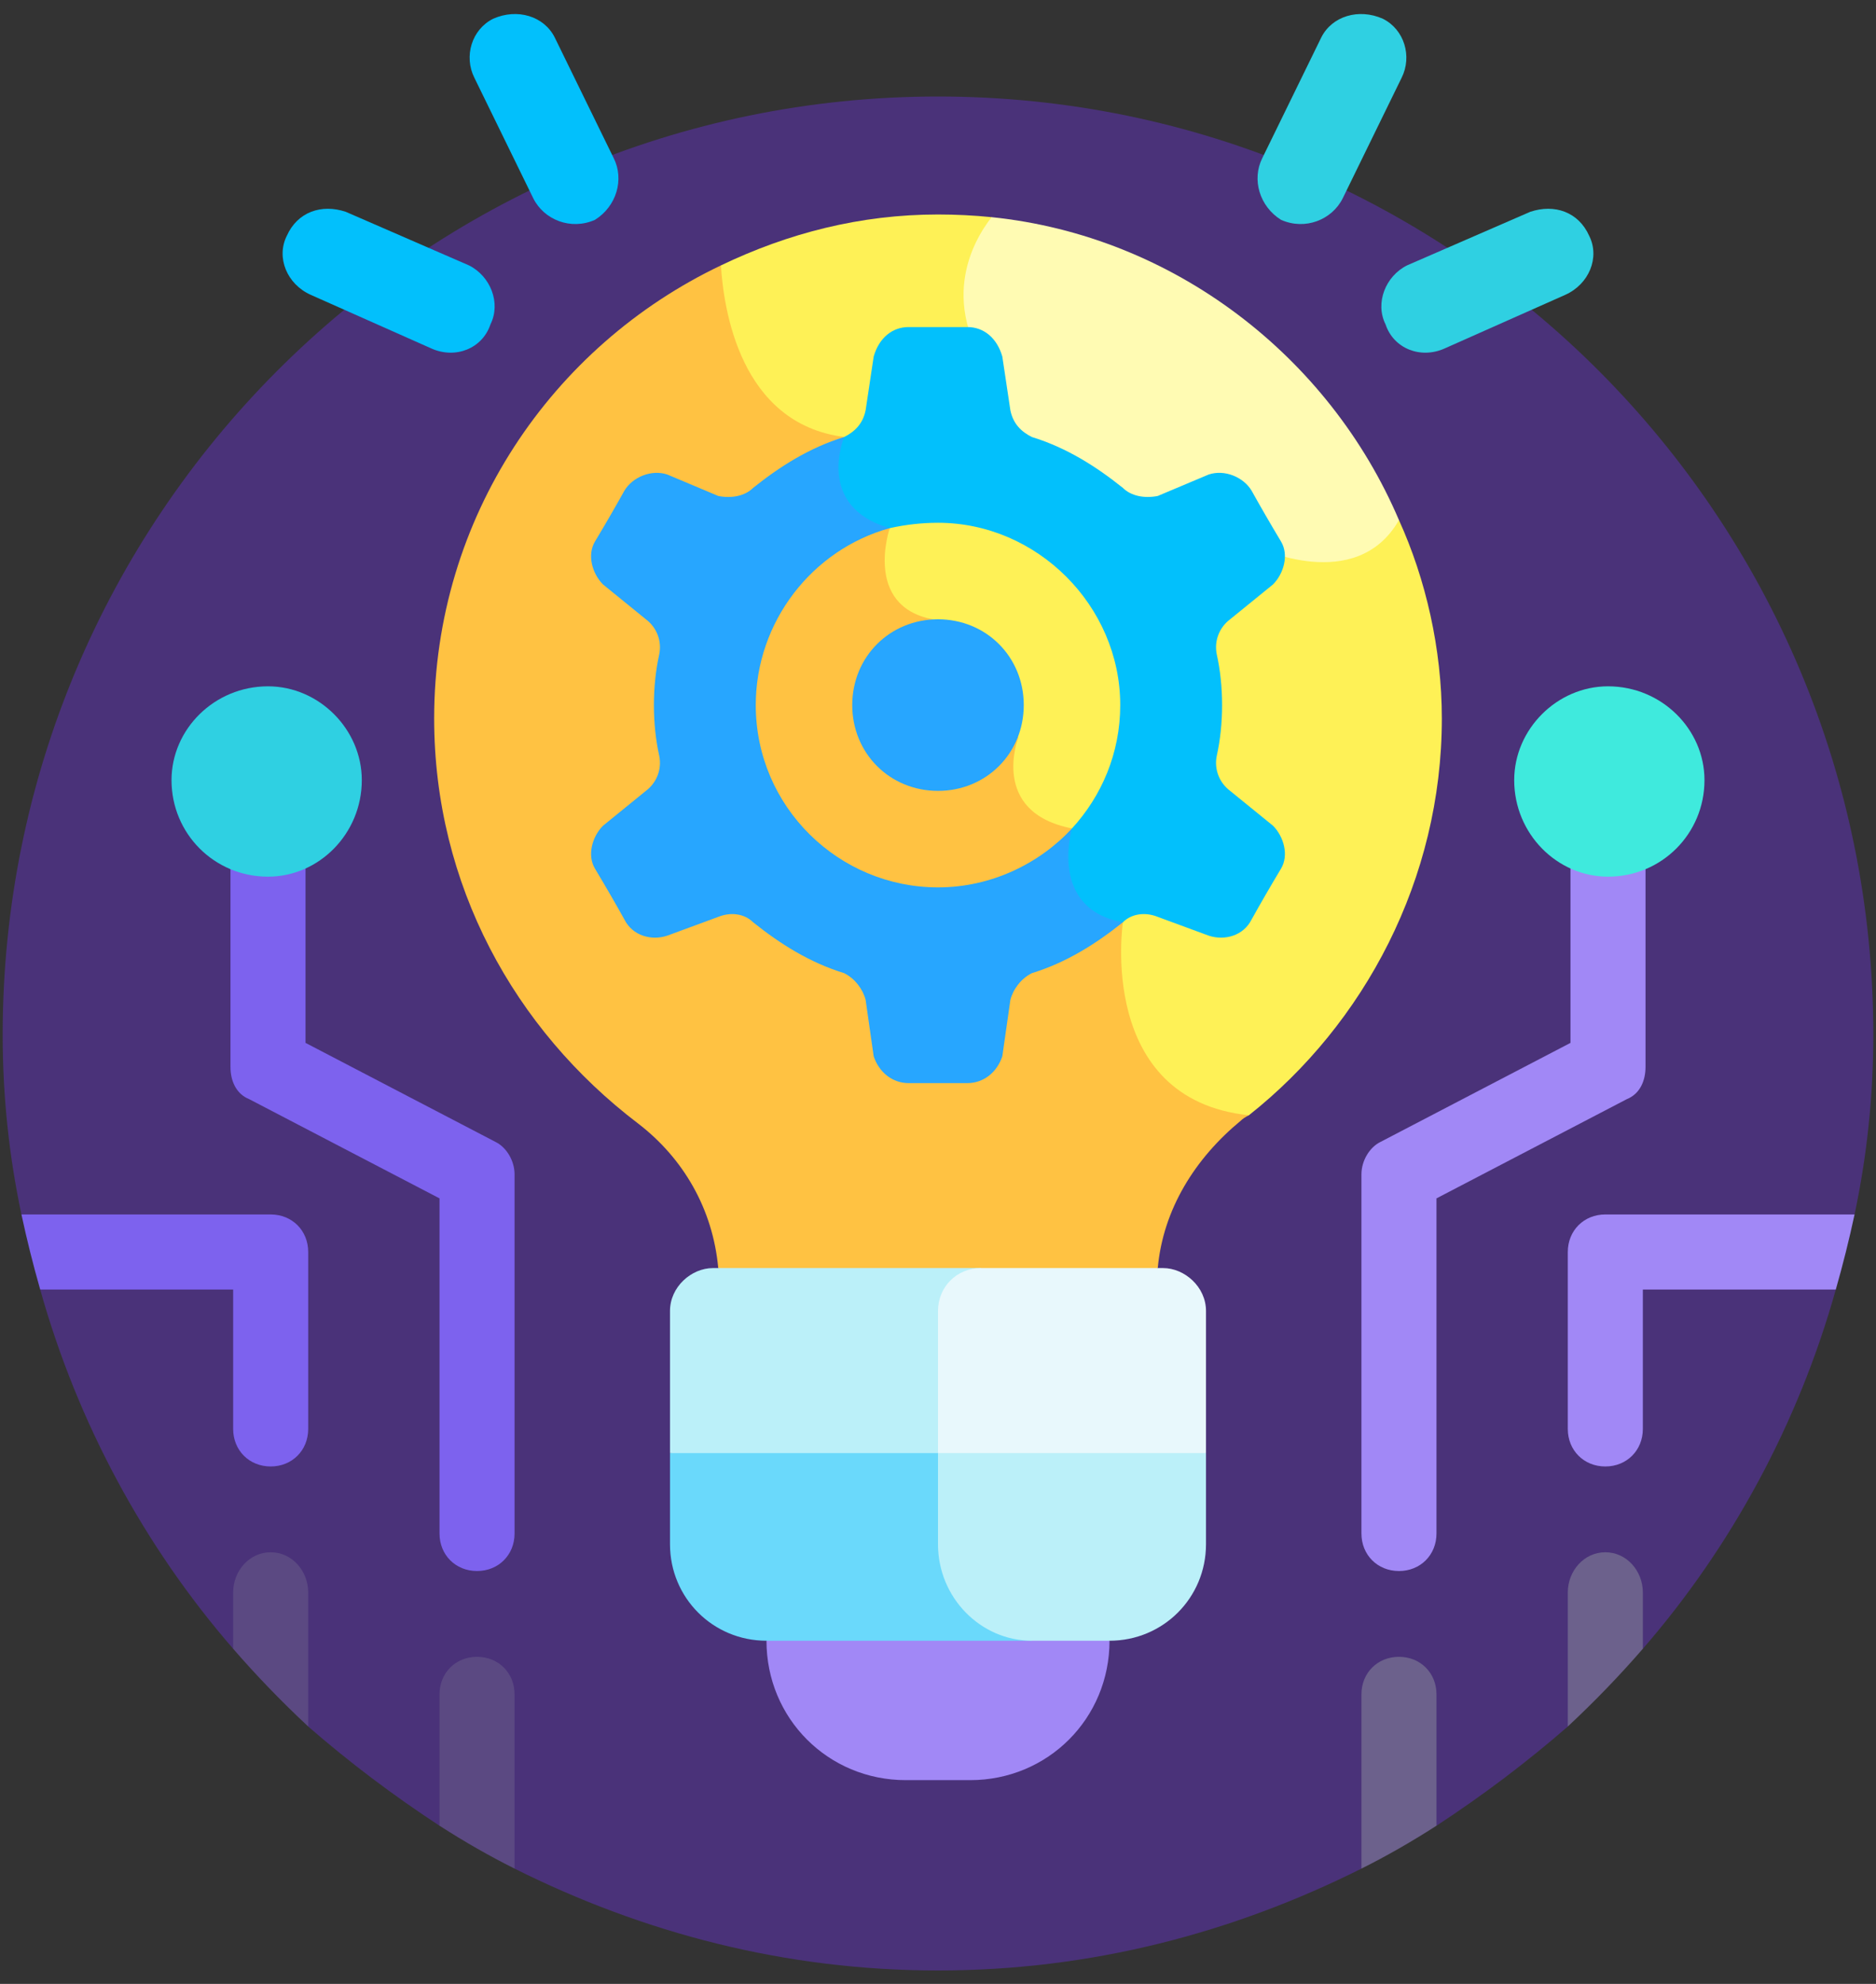 <svg version="1.2" xmlns="http://www.w3.org/2000/svg" viewBox="0 0 70 74" width="70" height="74"><rect x="0" y="0" width="70" height="74" fill="#333333" stroke="none"/><style>.a{fill:#4a3279}.b{fill:#a188f6}.c{fill:#7d62ee}.d{fill:#2fd0e2}.e{fill:#5b4982}.f{fill:#6c618c}.g{fill:#02c0fc}.h{fill:#ffc242}.i{fill:#fef156}.j{fill:#fffbb3}.k{fill:#27a6ff}.l{fill:#6ad9fb}.m{fill:#bbf0f9}.n{fill:#e8f8fc}.o{fill:#3feadd}</style><path class="a" d="m69.9 38.6c0-19.3-15.6-35-34.9-35-19.3 0-34.9 15.7-34.9 35q0 3.4 0.7 6.7l2.1 1.2-1.4 1.6c1.4 5 3.9 9.6 7.2 13.4l1.4-0.1 1.4 3q2.3 2 4.9 3.7l1.4-1.1 1.4 2.7c4.8 2.4 10.1 3.8 15.8 3.8 5.7 0 11-1.4 15.8-3.8l1.4-2.7 1.4 1.1q2.6-1.7 4.9-3.7l1.4-3.2 1.4 0.3c3.3-3.8 5.8-8.4 7.2-13.4l-1-1.4 1.7-1.4q0.7-3.3 0.7-6.7z"/><path class="b" d="m33.7 57.1l-5.1 4.1c0 2.9 2.3 5.2 5.2 5.2h2.4c2.9 0 5.2-2.3 5.2-5.2z"/><path class="b" d="m52.2 58.6c-0.8 0-1.4-0.6-1.4-1.4v-13.4c0-0.5 0.3-1 0.7-1.2l7.1-3.7v-9.8c0-0.8 0.6-1.4 1.4-1.4 0.8 0 1.4 0.6 1.4 1.4v10.7c0 0.5-0.2 1-0.7 1.2l-7.1 3.7v12.5c0 0.8-0.6 1.4-1.4 1.4z"/><path class="c" d="m17.8 58.6c-0.8 0-1.4-0.6-1.4-1.4v-12.5l-7.1-3.7c-0.5-0.2-0.7-0.7-0.7-1.2v-10.7c0-0.8 0.6-1.4 1.4-1.4 0.8 0 1.4 0.6 1.4 1.4v9.8l7.1 3.7c0.4 0.2 0.7 0.7 0.7 1.2v13.4c0 0.8-0.6 1.4-1.4 1.4z"/><path class="b" d="m59.9 45.3c-0.8 0-1.4 0.6-1.4 1.4v6.6c0 0.8 0.6 1.4 1.4 1.4 0.8 0 1.4-0.6 1.4-1.4v-5.2h7.2q0.4-1.4 0.7-2.8z"/><path class="c" d="m10.1 45.3h-9.3q0.3 1.4 0.7 2.8h7.2v5.2c0 0.8 0.6 1.4 1.4 1.4 0.8 0 1.4-0.6 1.4-1.4v-6.6c0-0.8-0.6-1.4-1.4-1.4z"/><path fill-rule="evenodd" class="d" d="m10 32.7c-2 0-3.6-1.6-3.6-3.6 0-1.9 1.6-3.5 3.6-3.5 1.9 0 3.5 1.6 3.5 3.5 0 2-1.6 3.6-3.5 3.6z"/><path class="e" d="m10.1 57.9c-0.8 0-1.4 0.7-1.4 1.5v2.1q1.3 1.5 2.8 2.9v-5c0-0.8-0.6-1.5-1.4-1.5z"/><path class="f" d="m61.3 61.5v-2.1c0-0.8-0.6-1.5-1.4-1.5-0.8 0-1.4 0.7-1.4 1.5v5q1.5-1.4 2.8-2.9z"/><path class="d" d="m51.6 0.7c0.8 0.4 1.1 1.4 0.7 2.2l-2.2 4.5c-0.4 0.8-1.4 1.2-2.3 0.8-0.8-0.5-1.1-1.5-0.7-2.3l2.2-4.5c0.4-0.8 1.4-1.1 2.3-0.7z"/><path class="d" d="m59.3 8.8c0.4 0.8 0 1.8-0.9 2.2l-4.5 2c-0.9 0.4-1.9 0-2.2-0.9-0.4-0.8 0-1.8 0.8-2.2l4.6-2c0.9-0.3 1.8 0 2.2 0.9z"/><path class="g" d="m18.4 0.7c-0.8 0.4-1.1 1.4-0.7 2.2l2.2 4.5c0.4 0.8 1.4 1.2 2.3 0.8 0.8-0.5 1.1-1.5 0.7-2.3l-2.2-4.5c-0.4-0.8-1.4-1.1-2.3-0.7z"/><path class="g" d="m10.7 8.8c-0.4 0.8 0 1.8 0.9 2.2l4.5 2c0.9 0.4 1.9 0 2.2-0.9 0.4-0.8 0-1.8-0.8-2.2l-4.6-2c-0.9-0.3-1.8 0-2.2 0.9z"/><path class="h" d="m44.1 20.6l-17.2-10.7c-6.3 3-10.7 9.4-10.7 16.9 0 6.2 3 11.6 7.6 15.1 1.7 1.3 2.8 3.2 3 5.4l8.2 4.1 8.2-4.1c0.2-2.2 1.4-4.1 3.1-5.5q0.1-0.1 0.3-0.2z"/><path class="i" d="m52.2 19.4l-11.9-3.5-3.3-7.8q-1-0.1-2-0.1c-2.9 0-5.6 0.7-8.1 1.9 0.1 1.6 0.7 5.9 4.6 6.4 0 0-1.1 2.6 1.7 3.4 0 0-1 2.9 1.6 3.4l3.2 4.4c0 0-1.1 2.8 2 3.4 0 0-0.9 3 1.9 3.5 0 0-1 6.6 4.7 7.2 4.3-3.4 7.2-8.8 7.2-14.8 0-2.6-0.6-5.2-1.6-7.4z"/><path class="j" d="m37 8.1c-0.7 0.9-2.1 3.3 0.3 6.3l-0.7 2.4c0 0 5.2 5.1 10.3 3.6 0 0 3.7 1.8 5.3-1-2.6-6.1-8.4-10.6-15.2-11.3z"/><path fill-rule="evenodd" class="k" d="m35 29.5c-1.8 0-3.2-1.4-3.2-3.2 0-1.8 1.4-3.2 3.2-3.2 1.8 0 3.2 1.4 3.2 3.2 0 1.8-1.4 3.2-3.2 3.2z"/><path class="k" d="m40 30.9q0 0 0 0c-1.2 1.3-3 2.2-5 2.2-3.7 0-6.8-3-6.8-6.8 0-3.1 2.1-5.8 5-6.6q0 0 0 0l0.6-2.7-2.3-0.7c-1.3 0.4-2.4 1.1-3.4 1.9-0.3 0.3-0.8 0.4-1.3 0.3l-1.9-0.8c-0.6-0.2-1.3 0.1-1.6 0.6q-0.5 0.9-1.1 1.9c-0.3 0.5-0.1 1.2 0.3 1.6l1.6 1.3c0.4 0.3 0.6 0.8 0.5 1.3q-0.2 0.9-0.2 1.9 0 1 0.2 1.9c0.1 0.5-0.1 1-0.5 1.3l-1.6 1.3c-0.4 0.4-0.6 1.1-0.3 1.6q0.6 1 1.1 1.9c0.3 0.6 1 0.8 1.6 0.6l1.9-0.7c0.5-0.2 1-0.1 1.3 0.2 1 0.8 2.1 1.5 3.4 1.9 0.4 0.2 0.7 0.6 0.8 1l0.3 2.1c0.2 0.6 0.7 1 1.3 1h2.2c0.6 0 1.1-0.4 1.3-1l0.3-2.1c0.1-0.4 0.4-0.8 0.8-1 1.3-0.4 2.4-1.1 3.4-1.9l0.5-3.2z"/><path class="g" d="m33.2 19.7q0.9-0.2 1.8-0.2c3.7 0 6.8 3.1 6.8 6.8 0 1.8-0.7 3.4-1.8 4.6q0 0 0 0c0 0-0.9 3 1.9 3.5 0.3-0.3 0.8-0.4 1.3-0.2l1.9 0.7c0.6 0.2 1.3 0 1.6-0.6q0.5-0.9 1.1-1.9c0.3-0.5 0.1-1.2-0.3-1.6l-1.6-1.3c-0.4-0.3-0.6-0.8-0.5-1.3q0.2-0.9 0.2-1.9 0-1-0.2-1.9c-0.1-0.5 0.1-1 0.5-1.3l1.6-1.3c0.4-0.4 0.6-1.1 0.3-1.6q-0.6-1-1.1-1.9c-0.3-0.5-1-0.8-1.6-0.6l-1.9 0.8c-0.5 0.1-1 0-1.3-0.3-1-0.8-2.1-1.5-3.4-1.9-0.4-0.2-0.7-0.5-0.8-1l-0.3-2c-0.2-0.7-0.7-1.1-1.3-1.1h-2.2c-0.6 0-1.1 0.4-1.3 1.1l-0.3 2c-0.1 0.5-0.4 0.8-0.8 1 0 0-1.1 2.6 1.7 3.4z"/><path class="l" d="m36.6 51.4l-11.6 2.8v3.4c0 2 1.6 3.6 3.6 3.6h9.9z"/><path class="m" d="m41.6 51.4l-6.6 2.8v3.4c0 2 1.6 3.6 3.5 3.6h2.9c2 0 3.6-1.6 3.6-3.6v-3.4z"/><path class="m" d="m36.6 47.3h-10c-0.8 0-1.6 0.7-1.6 1.6v5.3h10l3.3-2.8z"/><path class="n" d="m45 54.2v-5.3c0-0.9-0.8-1.6-1.6-1.6h-6.8c-0.9 0-1.6 0.7-1.6 1.6v5.3c0 0 10 0 10 0z"/><path class="f" d="m52.2 61.8c-0.8 0-1.4 0.6-1.4 1.4v6.5q1.4-0.7 2.8-1.6v-4.9c0-0.8-0.6-1.4-1.4-1.4z"/><path class="e" d="m17.8 61.8c-0.8 0-1.4 0.6-1.4 1.4v4.9q1.4 0.9 2.8 1.6v-6.5c0-0.8-0.6-1.4-1.4-1.4z"/><path fill-rule="evenodd" class="o" d="m60 32.7c-1.9 0-3.5-1.6-3.5-3.6 0-1.9 1.6-3.5 3.5-3.5 2 0 3.6 1.6 3.6 3.5 0 2-1.6 3.6-3.6 3.6z"/></svg>